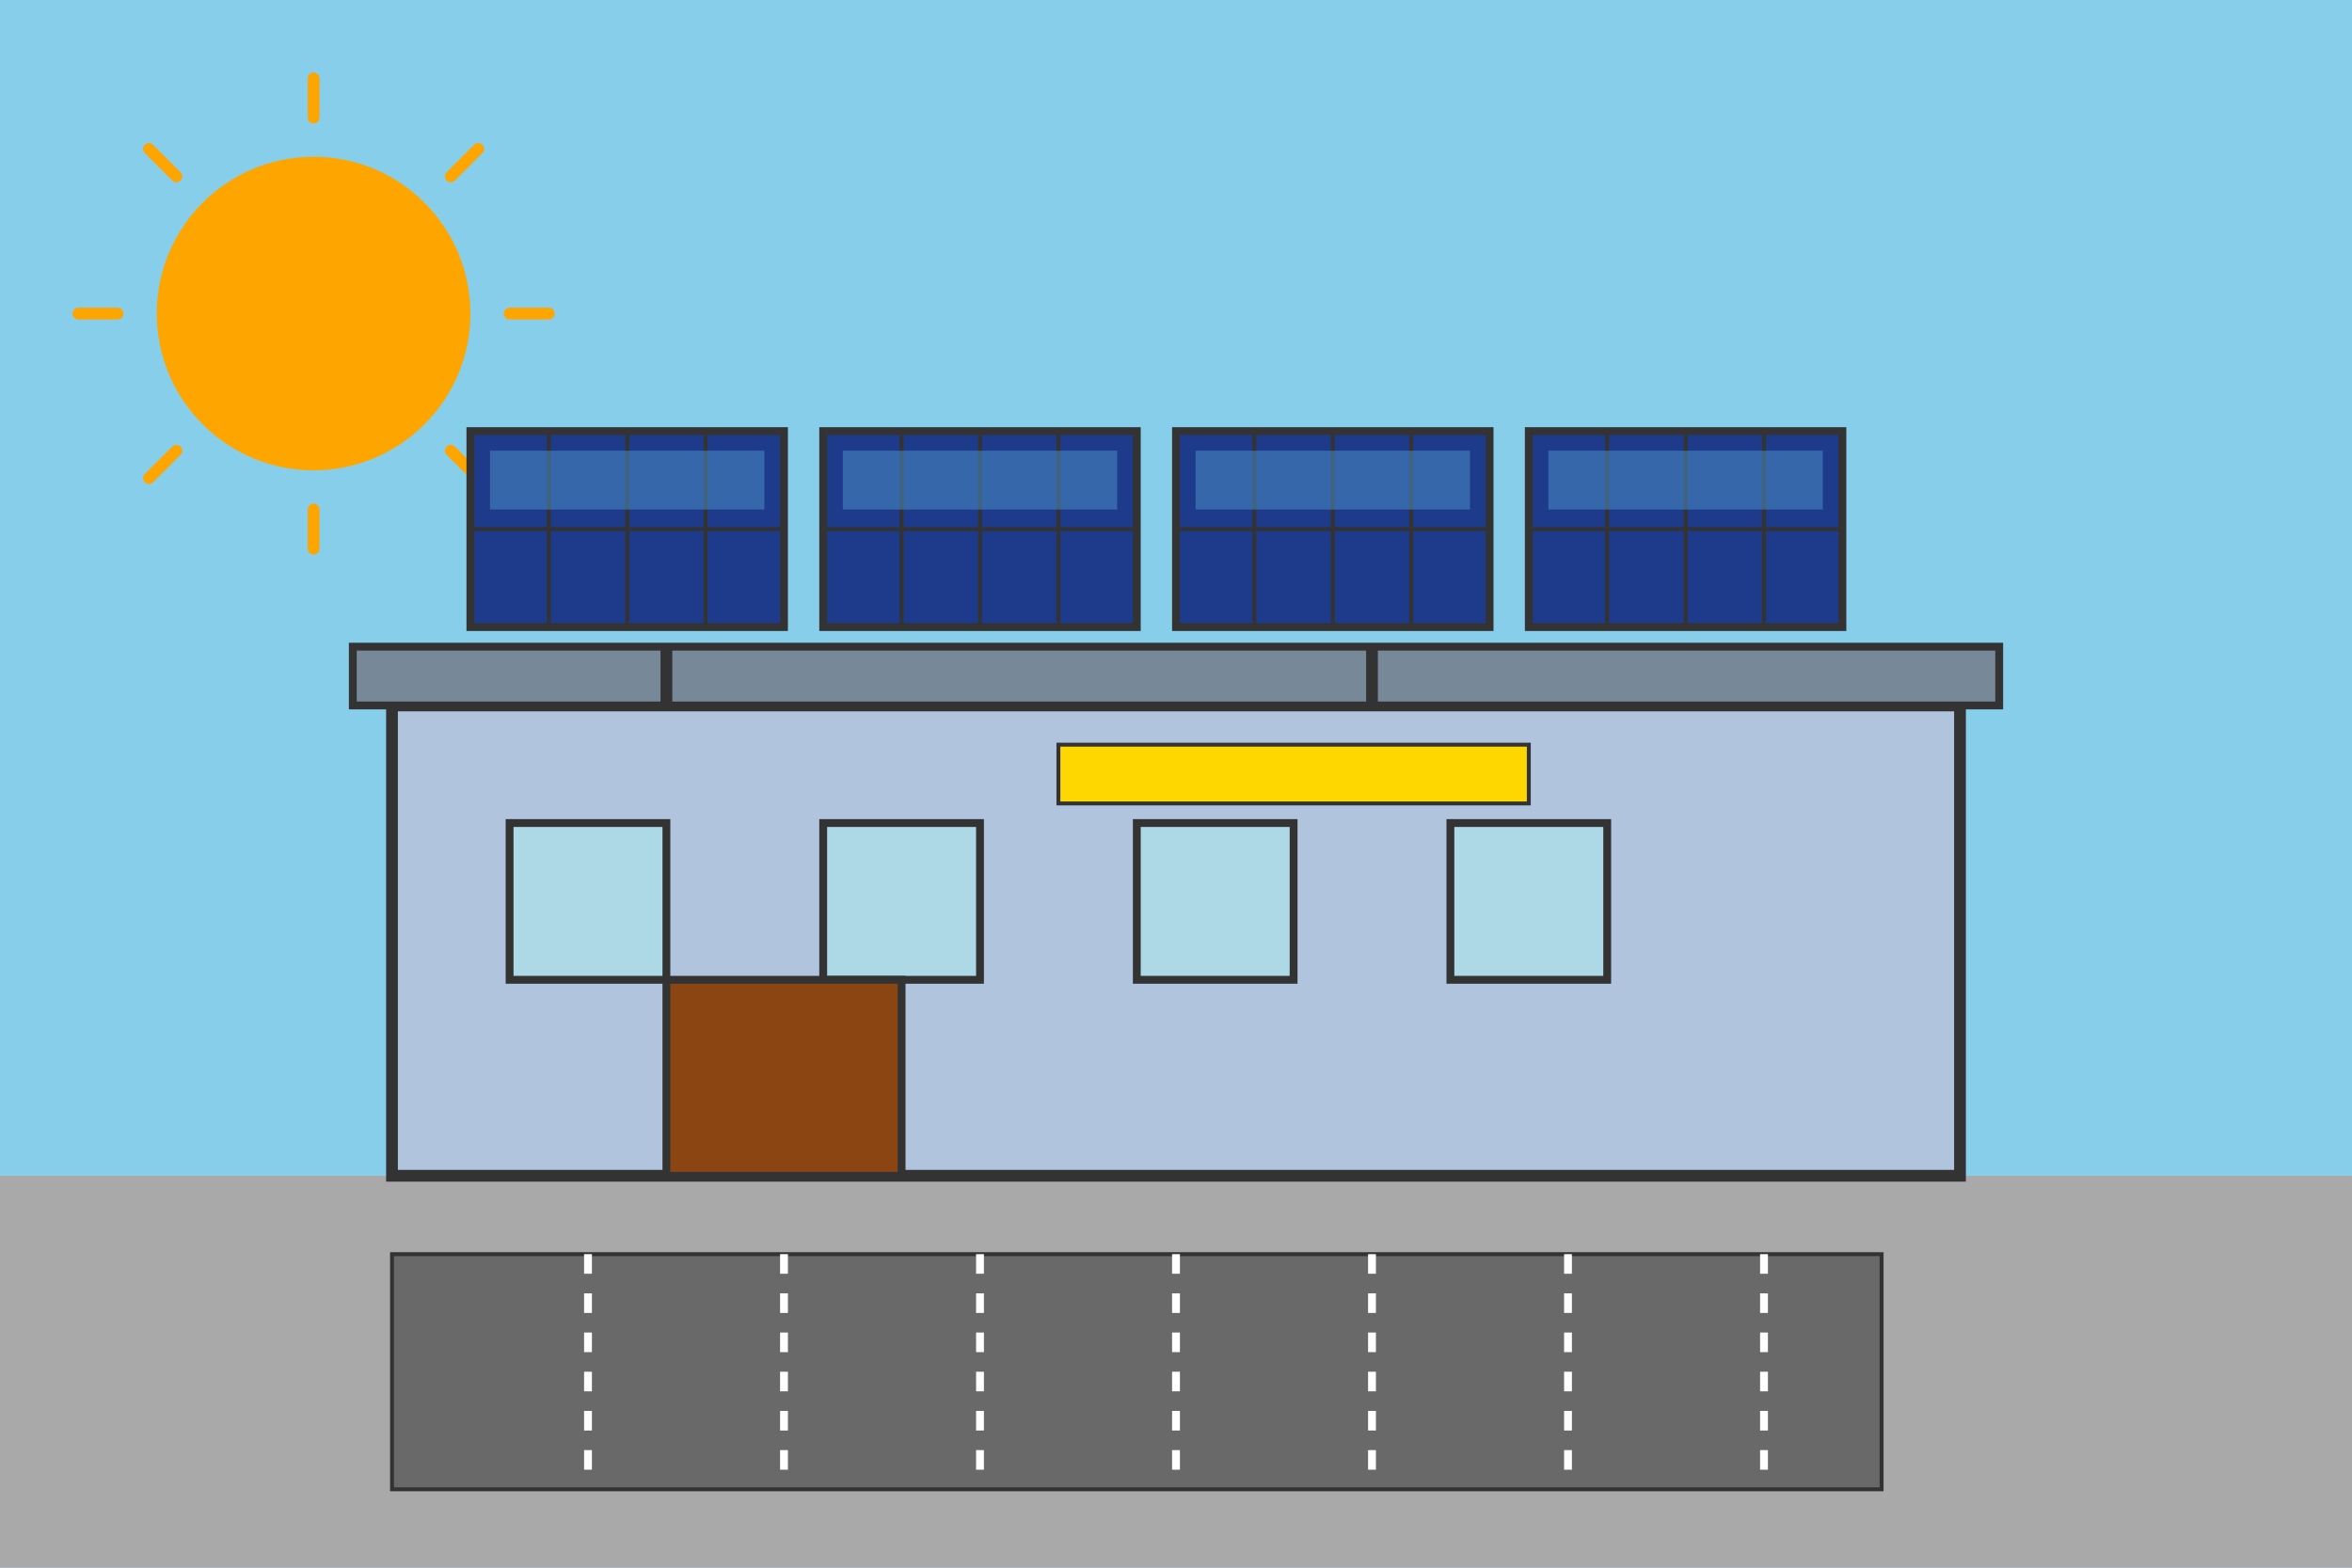 <?xml version="1.0" encoding="UTF-8"?>
<svg xmlns="http://www.w3.org/2000/svg" viewBox="0 0 600 400">
  <!-- Sky background -->
  <rect width="600" height="400" fill="#87CEEB" />
  
  <!-- Sun -->
  <circle cx="80" cy="80" r="40" fill="#FFA500" />
  <g stroke="#FFA500" stroke-width="3" stroke-linecap="round">
    <line x1="80" y1="20" x2="80" y2="30" />
    <line x1="80" y1="130" x2="80" y2="140" />
    <line x1="20" y1="80" x2="30" y2="80" />
    <line x1="130" y1="80" x2="140" y2="80" />
    <line x1="38" y1="38" x2="45" y2="45" />
    <line x1="115" y1="115" x2="122" y2="122" />
    <line x1="38" y1="122" x2="45" y2="115" />
    <line x1="115" y1="45" x2="122" y2="38" />
  </g>
  
  <!-- Ground -->
  <rect x="0" y="300" width="600" height="100" fill="#A9A9A9" />
  
  <!-- Factory/Commercial Building -->
  <rect x="100" y="180" width="400" height="120" fill="#B0C4DE" stroke="#333" stroke-width="3" />
  
  <!-- Roof -->
  <rect x="90" y="165" width="420" height="15" fill="#778899" stroke="#333" stroke-width="2" />
  
  <!-- Solar panels on roof -->
  <g>
    <!-- Row 1 of panels -->
    <g transform="translate(120, 110)">
      <rect width="80" height="50" fill="#1E3A8A" stroke="#333" stroke-width="2" />
      <line x1="20" y1="0" x2="20" y2="50" stroke="#333" stroke-width="1" />
      <line x1="40" y1="0" x2="40" y2="50" stroke="#333" stroke-width="1" />
      <line x1="60" y1="0" x2="60" y2="50" stroke="#333" stroke-width="1" />
      <line x1="0" y1="25" x2="80" y2="25" stroke="#333" stroke-width="1" />
      <polygon points="5,5 75,5 75,20 5,20" fill="#4F94CD" opacity="0.5" />
    </g>
    <g transform="translate(210, 110)">
      <rect width="80" height="50" fill="#1E3A8A" stroke="#333" stroke-width="2" />
      <line x1="20" y1="0" x2="20" y2="50" stroke="#333" stroke-width="1" />
      <line x1="40" y1="0" x2="40" y2="50" stroke="#333" stroke-width="1" />
      <line x1="60" y1="0" x2="60" y2="50" stroke="#333" stroke-width="1" />
      <line x1="0" y1="25" x2="80" y2="25" stroke="#333" stroke-width="1" />
      <polygon points="5,5 75,5 75,20 5,20" fill="#4F94CD" opacity="0.5" />
    </g>
    <g transform="translate(300, 110)">
      <rect width="80" height="50" fill="#1E3A8A" stroke="#333" stroke-width="2" />
      <line x1="20" y1="0" x2="20" y2="50" stroke="#333" stroke-width="1" />
      <line x1="40" y1="0" x2="40" y2="50" stroke="#333" stroke-width="1" />
      <line x1="60" y1="0" x2="60" y2="50" stroke="#333" stroke-width="1" />
      <line x1="0" y1="25" x2="80" y2="25" stroke="#333" stroke-width="1" />
      <polygon points="5,5 75,5 75,20 5,20" fill="#4F94CD" opacity="0.5" />
    </g>
    <g transform="translate(390, 110)">
      <rect width="80" height="50" fill="#1E3A8A" stroke="#333" stroke-width="2" />
      <line x1="20" y1="0" x2="20" y2="50" stroke="#333" stroke-width="1" />
      <line x1="40" y1="0" x2="40" y2="50" stroke="#333" stroke-width="1" />
      <line x1="60" y1="0" x2="60" y2="50" stroke="#333" stroke-width="1" />
      <line x1="0" y1="25" x2="80" y2="25" stroke="#333" stroke-width="1" />
      <polygon points="5,5 75,5 75,20 5,20" fill="#4F94CD" opacity="0.5" />
    </g>
  </g>
  
  <!-- Windows -->
  <rect x="130" y="210" width="40" height="40" fill="#ADD8E6" stroke="#333" stroke-width="2" />
  <rect x="210" y="210" width="40" height="40" fill="#ADD8E6" stroke="#333" stroke-width="2" />
  <rect x="290" y="210" width="40" height="40" fill="#ADD8E6" stroke="#333" stroke-width="2" />
  <rect x="370" y="210" width="40" height="40" fill="#ADD8E6" stroke="#333" stroke-width="2" />
  
  <!-- Door -->
  <rect x="170" y="250" width="60" height="50" fill="#8B4513" stroke="#333" stroke-width="2" />
  
  <!-- Company sign -->
  <rect x="270" y="190" width="120" height="15" fill="#FFD700" stroke="#333" stroke-width="1" />
  
  <!-- Power line from roof to building -->
  <line x1="170" y1="165" x2="170" y2="180" stroke="#333" stroke-width="3" />
  <line x1="350" y1="165" x2="350" y2="180" stroke="#333" stroke-width="3" />
  
  <!-- Extra details: parking lot -->
  <rect x="100" y="320" width="380" height="60" fill="#696969" stroke="#333" stroke-width="1" />
  <line x1="150" y1="320" x2="150" y2="380" stroke="white" stroke-width="2" stroke-dasharray="5,5" />
  <line x1="200" y1="320" x2="200" y2="380" stroke="white" stroke-width="2" stroke-dasharray="5,5" />
  <line x1="250" y1="320" x2="250" y2="380" stroke="white" stroke-width="2" stroke-dasharray="5,5" />
  <line x1="300" y1="320" x2="300" y2="380" stroke="white" stroke-width="2" stroke-dasharray="5,5" />
  <line x1="350" y1="320" x2="350" y2="380" stroke="white" stroke-width="2" stroke-dasharray="5,5" />
  <line x1="400" y1="320" x2="400" y2="380" stroke="white" stroke-width="2" stroke-dasharray="5,5" />
  <line x1="450" y1="320" x2="450" y2="380" stroke="white" stroke-width="2" stroke-dasharray="5,5" />
</svg>